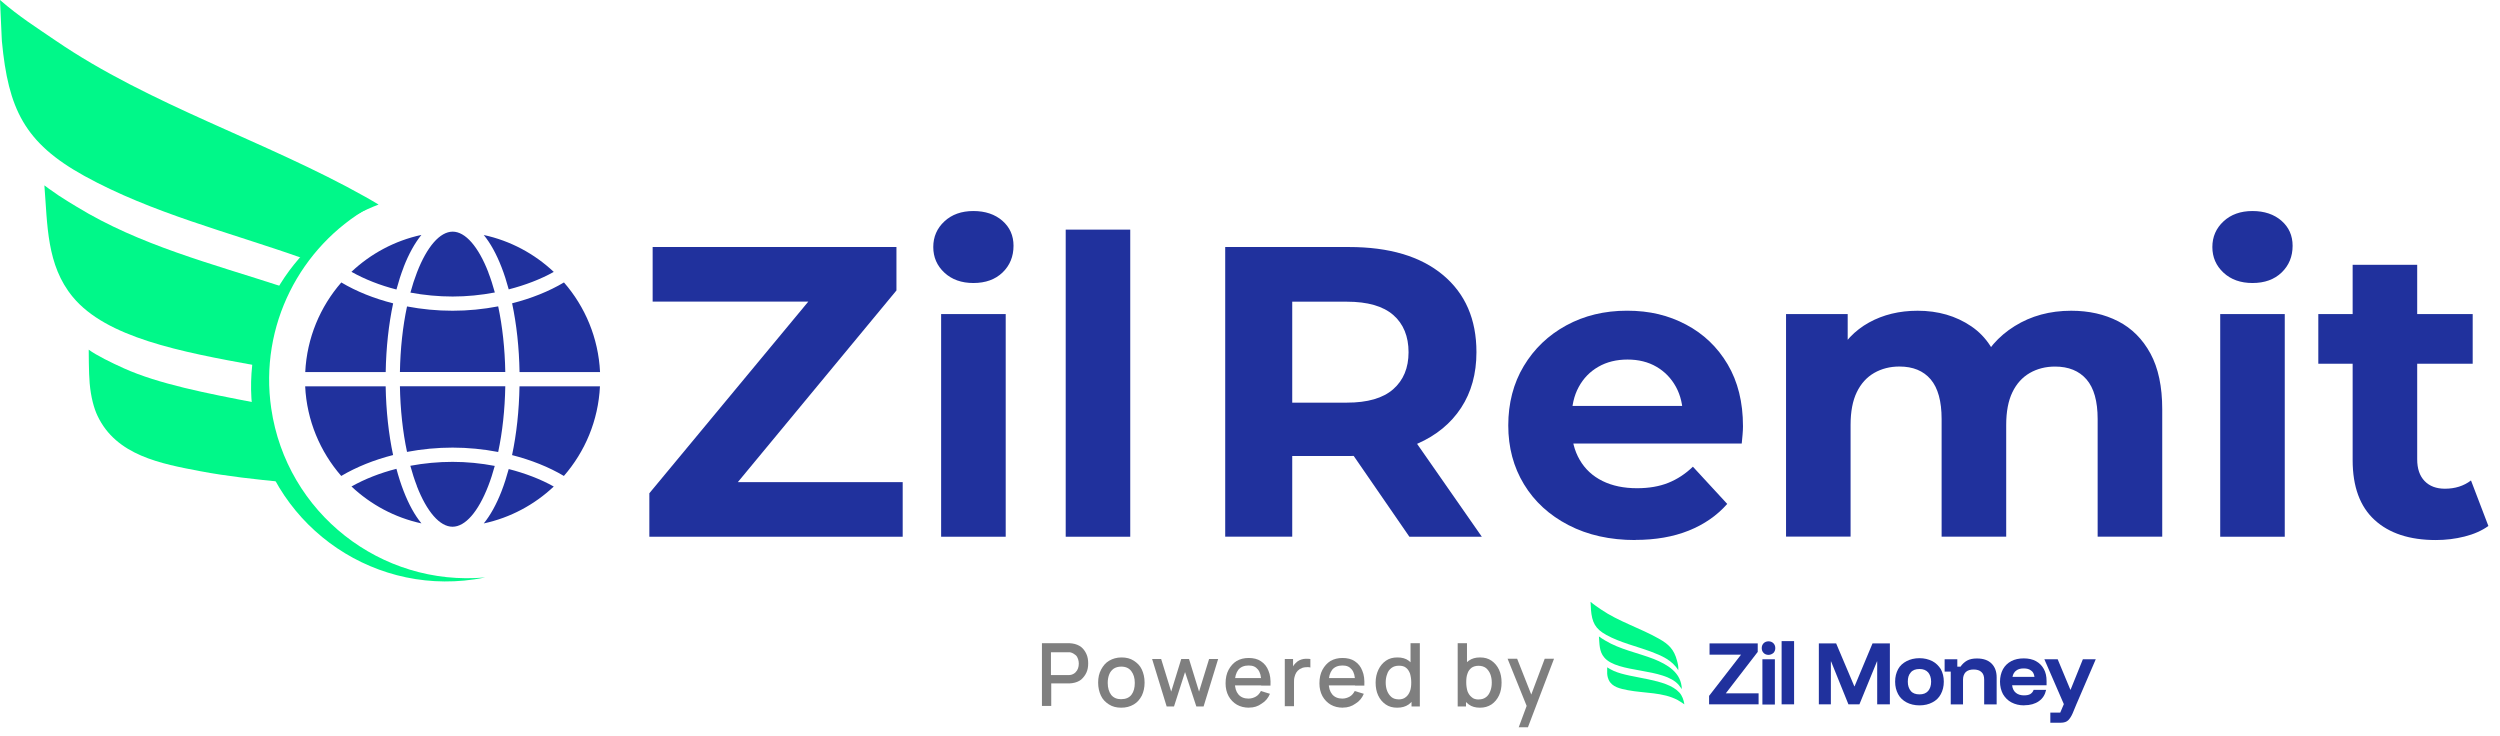 <svg width="605" height="178" viewBox="0 0 605 178" fill="none" xmlns="http://www.w3.org/2000/svg">
<path d="M73.86 93.49H93.33C93.43 99.38 94.05 105.04 95.13 110.12C90.54 111.29 86.27 113 82.58 115.18C77.47 109.31 74.25 101.76 73.85 93.49H73.86ZM82.59 68.35C86.27 70.54 90.55 72.249 95.14 73.409C94.06 78.49 93.44 84.15 93.34 90.04H73.87C74.27 81.76 77.49 74.219 82.6 68.35H82.59ZM145.2 90.04H125.73C125.63 84.14 125.01 78.48 123.93 73.4C128.55 72.23 132.85 70.51 136.48 68.35C141.59 74.219 144.81 81.76 145.21 90.04H145.2ZM96.78 90.04C96.88 84.39 97.47 78.99 98.5 74.159C102.08 74.84 105.79 75.2 109.53 75.2C113.27 75.2 116.96 74.83 120.56 74.14C121.59 78.98 122.18 84.38 122.28 90.03H96.78V90.04ZM122.28 93.49C122.18 99.14 121.59 104.55 120.56 109.38C116.96 108.69 113.23 108.32 109.53 108.32C105.83 108.32 102.08 108.68 98.5 109.36C97.47 104.53 96.88 99.12 96.78 93.48H122.28V93.49ZM123.11 70.03C122.6 68.14 122.03 66.34 121.38 64.68C120.13 61.46 118.68 58.83 117.07 56.87C123.54 58.27 129.36 61.42 134.01 65.8C130.85 67.57 127.1 69.01 123.11 70.03ZM118.17 65.92C118.76 67.43 119.28 69.06 119.75 70.78C116.39 71.42 112.93 71.76 109.54 71.76C106.15 71.76 102.63 71.43 99.32 70.81C99.79 69.08 100.32 67.44 100.91 65.92C103.34 59.65 106.48 56.06 109.55 56.06C112.61 56.06 115.76 59.66 118.19 65.92H118.17ZM97.68 64.67C97.03 66.35 96.45 68.16 95.94 70.06C91.98 69.05 88.29 67.6 85.05 65.78C89.7 61.4 95.52 58.249 101.98 56.849C100.38 58.819 98.92 61.44 97.67 64.659L97.68 64.67ZM95.94 113.46C96.45 115.37 97.03 117.18 97.68 118.85C98.93 122.07 100.38 124.7 101.99 126.66C95.53 125.26 89.71 122.11 85.06 117.73C88.29 115.91 91.99 114.46 95.95 113.45L95.94 113.46ZM100.89 117.61C100.3 116.09 99.77 114.45 99.3 112.72C102.61 112.1 106.05 111.77 109.52 111.77C112.99 111.77 116.38 112.11 119.73 112.75C119.26 114.47 118.74 116.1 118.15 117.61C115.72 123.88 112.58 127.47 109.51 127.47C106.45 127.47 103.3 123.88 100.87 117.61H100.89ZM121.38 118.86C122.02 117.19 122.6 115.4 123.11 113.51C127.11 114.53 130.85 115.97 134.01 117.74C129.36 122.12 123.54 125.28 117.07 126.67C118.67 124.7 120.13 122.08 121.38 118.86ZM123.92 110.13C125 105.05 125.62 99.38 125.72 93.49H145.19C144.79 101.77 141.57 109.31 136.46 115.18C132.83 113.02 128.53 111.31 123.91 110.13H123.92Z" fill="#20319D"/>
<path d="M91.62 49.51C90.6 48.89 89.55 48.27 88.44 47.65C64.34 34.11 36.18 25.37 13.43 9.8C8.85 6.66 4.81 4.17 0 0L0.41 9.07L0.46 10C2 26.31 5.88 34.56 20.43 42.58C36.74 51.57 55.48 56.21 73.08 62.44C78.05 56.72 84.4 52.24 91.61 49.51H91.62Z" fill="#00F889"/>
<path d="M68.14 69.32C51.21 63.79 33.81 59.36 18.57 50.04C17.63 49.46 15.82 48.4 14.19 47.31C12.36 46.09 10.74 44.86 10.74 44.86C11.51 54.32 11.22 64.15 17.63 71.88C25.74 81.67 43.52 85.12 62.01 88.46C62.63 81.52 64.79 75.03 68.14 69.32Z" fill="#00F889"/>
<path d="M62.071 97.5C49.961 95.18 38.361 92.91 29.971 89.13C27.001 87.79 23.321 86 21.471 84.62C21.471 84.68 21.471 90.32 21.701 92.77C22.001 96.16 22.751 98.84 23.591 100.61C28.131 110.24 38.961 112.22 48.471 114.03C55.001 115.27 61.771 115.99 68.571 116.67C65.091 110.98 62.801 104.48 62.071 97.51V97.5Z" fill="#00F889"/>
<path d="M65.64 98.86C62.7 78.75 72.67 59.73 89.3 50.21C70.13 58.43 58.1 78.76 61.26 100.37C65.03 126.14 88.98 143.98 114.75 140.21C115.65 140.08 116.53 139.92 117.41 139.74C92.21 142 69.35 124.19 65.64 98.85V98.86Z" fill="#00F889"/>
<path d="M157.141 129.89V119.37L200.511 67.079L202.511 72.99H157.941V59.77H216.941V70.29L173.671 122.58L171.671 116.67H218.451V129.89H157.151H157.141Z" fill="#20319D"/>
<path d="M235.562 68.489C232.692 68.489 230.352 67.659 228.552 65.989C226.752 64.319 225.852 62.249 225.852 59.779C225.852 57.309 226.752 55.239 228.552 53.569C230.352 51.899 232.692 51.069 235.562 51.069C238.432 51.069 240.772 51.859 242.572 53.419C244.372 54.989 245.272 57.009 245.272 59.479C245.272 62.079 244.382 64.239 242.622 65.939C240.852 67.639 238.502 68.489 235.562 68.489ZM227.752 129.889V75.999H243.382V129.889H227.752Z" fill="#20319D"/>
<path d="M257.9 129.889V55.569H273.52V129.889H257.9Z" fill="#20319D"/>
<path d="M296.5 129.889V59.779H326.45C336.2 59.779 343.78 62.029 349.19 66.539C354.6 71.049 357.3 77.269 357.3 85.219C357.3 90.429 356.06 94.919 353.59 98.689C351.12 102.459 347.61 105.349 343.07 107.349C338.53 109.349 333.12 110.349 326.84 110.349H305.51L312.72 103.239V129.879H296.49L296.5 129.889ZM312.72 105.049L305.51 97.439H325.94C330.95 97.439 334.69 96.359 337.16 94.189C339.63 92.019 340.87 89.029 340.87 85.229C340.87 81.429 339.63 78.349 337.16 76.219C334.69 74.079 330.95 73.009 325.94 73.009H305.51L312.72 65.299V105.059V105.049ZM341.07 129.889L323.54 104.449H340.87L358.6 129.889H341.07Z" fill="#20319D"/>
<path d="M395.76 130.689C389.62 130.689 384.22 129.489 379.58 127.079C374.94 124.679 371.35 121.389 368.81 117.209C366.27 113.039 365 108.279 365 102.939C365 97.6 366.25 92.74 368.76 88.57C371.26 84.4 374.69 81.12 379.03 78.749C383.37 76.379 388.28 75.189 393.75 75.189C399.22 75.189 403.78 76.309 408.02 78.549C412.26 80.79 415.62 83.99 418.09 88.169C420.56 92.34 421.8 97.329 421.8 103.139C421.8 103.739 421.77 104.429 421.7 105.189C421.63 105.959 421.57 106.679 421.5 107.339H377.73V98.23H413.29L407.28 100.929C407.28 98.129 406.71 95.689 405.58 93.62C404.44 91.549 402.88 89.93 400.87 88.76C398.87 87.59 396.53 87.01 393.86 87.01C391.19 87.01 388.83 87.59 386.8 88.76C384.76 89.93 383.18 91.559 382.04 93.669C380.9 95.769 380.34 98.26 380.34 101.129V103.529C380.34 106.469 380.99 109.059 382.29 111.289C383.59 113.529 385.43 115.229 387.8 116.399C390.17 117.569 392.96 118.149 396.16 118.149C399.03 118.149 401.55 117.719 403.72 116.849C405.89 115.979 407.88 114.679 409.68 112.939L417.99 121.949C415.52 124.749 412.41 126.909 408.67 128.409C404.93 129.909 400.62 130.659 395.75 130.659L395.76 130.689Z" fill="#20319D"/>
<path d="M432.221 129.889V75.999H447.141V90.719L444.341 86.409C446.211 82.739 448.861 79.949 452.301 78.049C455.741 76.149 459.661 75.199 464.071 75.199C469.011 75.199 473.341 76.449 477.041 78.959C480.741 81.469 483.201 85.289 484.401 90.429L478.891 88.929C480.691 84.719 483.581 81.389 487.561 78.909C491.531 76.439 496.091 75.199 501.231 75.199C505.501 75.199 509.291 76.049 512.601 77.749C515.901 79.449 518.511 82.059 520.411 85.559C522.311 89.059 523.261 93.559 523.261 99.029V129.879H507.631V101.429C507.631 97.089 506.731 93.889 504.931 91.809C503.131 89.739 500.591 88.709 497.321 88.709C495.051 88.709 493.011 89.229 491.211 90.259C489.411 91.299 488.001 92.849 487.001 94.919C486.001 96.989 485.501 99.629 485.501 102.829V129.869H469.871V101.419C469.871 97.079 468.981 93.879 467.221 91.799C465.451 89.729 462.931 88.699 459.661 88.699C457.391 88.699 455.351 89.219 453.551 90.249C451.751 91.289 450.341 92.839 449.341 94.909C448.341 96.979 447.841 99.619 447.841 102.819V129.859H432.221V129.889Z" fill="#20319D"/>
<path d="M545.101 68.489C542.231 68.489 539.891 67.659 538.091 65.989C536.291 64.319 535.391 62.249 535.391 59.779C535.391 57.309 536.291 55.239 538.091 53.569C539.891 51.899 542.231 51.069 545.101 51.069C547.971 51.069 550.311 51.859 552.111 53.419C553.911 54.989 554.811 57.009 554.811 59.479C554.811 62.079 553.921 64.239 552.161 65.939C550.391 67.639 548.041 68.489 545.101 68.489ZM537.291 129.889V75.999H552.911V129.889H537.291Z" fill="#20319D"/>
<path d="M561.031 88.019V75.999H598.391V88.019H561.031ZM589.471 130.689C583.131 130.689 578.181 129.069 574.651 125.829C571.111 122.589 569.341 117.769 569.341 111.359V64.079H584.961V111.159C584.961 113.429 585.561 115.179 586.761 116.419C587.961 117.659 589.601 118.269 591.671 118.269C594.141 118.269 596.241 117.599 597.981 116.269L602.191 127.289C600.591 128.429 598.671 129.279 596.431 129.839C594.191 130.409 591.871 130.689 589.471 130.689Z" fill="#20319D"/>
<path d="M413.6 170.45V168.4L421.33 158.43H413.71V155.71H425.37V157.76L417.64 167.79H425.58V170.45H413.6Z" fill="#20319D"/>
<path d="M427.98 158.48C427.52 158.48 427.11 158.33 426.8 158.02C426.49 157.71 426.34 157.3 426.34 156.84C426.34 156.38 426.49 155.97 426.8 155.66C427.11 155.35 427.52 155.2 427.98 155.2C428.44 155.2 428.85 155.35 429.16 155.66C429.47 155.97 429.62 156.38 429.62 156.84C429.62 157.3 429.47 157.71 429.16 158.02C428.85 158.28 428.44 158.48 427.98 158.48ZM426.5 159.55H429.52V170.5H426.5V159.55Z" fill="#20319D"/>
<path d="M434.17 155.15H431.15V170.45H434.17V155.15Z" fill="#20319D"/>
<path d="M440.16 170.45V155.71H444.35L448.75 166.1H448.8L453.15 155.71H457.35V170.45H454.28V160.06H454.23L449.98 170.45H447.32L443.12 160.06H443.07V170.45H440.16Z" fill="#20319D"/>
<path d="M464.511 170.7C463.331 170.7 462.261 170.44 461.391 169.98C460.521 169.52 459.801 168.85 459.341 167.98C458.881 167.11 458.621 166.14 458.621 164.96C458.621 163.78 458.881 162.81 459.341 161.94C459.801 161.07 460.521 160.46 461.391 160C462.261 159.54 463.331 159.28 464.511 159.28C465.691 159.28 466.711 159.54 467.631 160C468.501 160.46 469.161 161.13 469.681 161.94C470.141 162.81 470.401 163.78 470.401 164.96C470.401 166.14 470.141 167.11 469.681 167.98C469.221 168.85 468.551 169.51 467.631 169.98C466.761 170.44 465.741 170.7 464.511 170.7ZM464.511 168.04C465.431 168.04 466.101 167.78 466.611 167.22C467.071 166.66 467.331 165.94 467.331 164.97C467.331 164 467.071 163.28 466.611 162.72C466.101 162.16 465.431 161.9 464.511 161.9C463.591 161.9 462.871 162.16 462.411 162.72C461.901 163.28 461.691 164 461.691 164.97C461.691 165.94 461.951 166.66 462.411 167.22C462.871 167.78 463.591 168.04 464.511 168.04Z" fill="#20319D"/>
<path d="M472.08 170.45V162.52H470.6V159.55H473.67V161.34H474.44C474.85 160.73 475.41 160.21 476.03 159.86C476.7 159.5 477.46 159.35 478.43 159.35C479.96 159.35 481.14 159.76 481.96 160.58C482.78 161.4 483.19 162.52 483.19 163.91V170.46H480.17V164.47C480.17 163.65 479.97 163.04 479.5 162.63C479.09 162.22 478.43 162.02 477.61 162.02C476.79 162.02 476.18 162.22 475.72 162.63C475.31 163.04 475.05 163.65 475.05 164.47V170.46H472.08V170.45Z" fill="#20319D"/>
<path d="M489.84 170.7C488.66 170.7 487.64 170.44 486.77 169.98C485.9 169.52 485.24 168.85 484.72 167.98C484.26 167.11 484 166.09 484 164.96C484 163.83 484.26 162.81 484.72 161.94C485.18 161.12 485.85 160.46 486.72 160C487.59 159.54 488.61 159.33 489.74 159.33C490.87 159.33 491.84 159.53 492.71 160C493.53 160.46 494.14 161.07 494.6 161.89C495.06 162.71 495.27 163.68 495.27 164.81V165.83H486.93C487.03 166.65 487.34 167.26 487.85 167.67C488.36 168.08 489.03 168.28 489.79 168.28C490.46 168.28 490.97 168.18 491.32 167.97C491.67 167.76 491.99 167.41 492.14 166.95H495.16C494.9 168.13 494.34 169.05 493.37 169.71C492.5 170.32 491.32 170.68 489.84 170.68M487.02 163.8H492.34C492.24 163.08 491.98 162.57 491.52 162.27C491.06 161.91 490.5 161.76 489.73 161.76C489.01 161.76 488.4 161.91 487.94 162.27C487.48 162.58 487.17 163.09 487.02 163.8Z" fill="#20319D"/>
<path d="M496.18 174.85V172.45H498.58L499.45 170.4L494.74 159.55H497.96L501.03 166.92H501.08L504.05 159.55H507.17L502.46 170.5L501.59 172.6C501.28 173.32 500.92 173.88 500.52 174.29C500.11 174.7 499.5 174.9 498.68 174.9H496.17V174.85H496.18Z" fill="#20319D"/>
<path d="M384.9 145.63C385.82 146.4 386.54 146.86 387.41 147.47C391.66 150.39 396.98 152.02 401.48 154.58C403.83 155.91 405.11 157.14 405.83 159.85C406.03 160.57 406.24 161.44 406.14 162.2C404.66 159.74 402.1 158.67 399.54 157.7C395.96 156.37 392.07 155.5 388.74 153.66C386.03 152.18 385.26 150.59 385.01 147.52V147.37L384.91 145.63H384.9Z" fill="#00F889"/>
<path d="M406.999 166.76C406.999 166.76 406.489 166.04 406.279 165.79C402.699 161.54 391.439 162.98 388.219 159.09C386.989 157.66 387.089 155.82 386.939 154.02C386.939 154.02 387.249 154.22 387.609 154.48C387.919 154.68 388.279 154.89 388.429 154.99C392.059 157.19 396.309 157.96 400.249 159.49C403.519 160.82 406.899 162.76 406.999 166.76Z" fill="#00F889"/>
<path d="M388.939 161.49C389.299 161.75 389.959 162.1 390.529 162.36C394.729 164.25 403.269 164.15 406.389 167.58C407.109 168.35 407.459 169.42 407.619 170.45C407.619 170.45 406.439 169.63 406.029 169.43C402.449 167.49 397.949 167.79 393.959 167.03C392.169 166.67 390.119 166.31 389.299 164.52C389.149 164.21 388.989 163.7 388.939 163.04C388.939 162.58 388.939 161.51 388.939 161.51" fill="#00F889"/>
<path d="M252.15 170.96V155.66H258.89C259.13 155.66 259.32 155.72 259.5 155.72C260.35 155.84 261.08 156.15 261.63 156.57C262.18 157 262.6 157.6 262.91 158.27C263.22 158.94 263.34 159.73 263.34 160.52C263.34 161.37 263.22 162.1 262.91 162.77C262.6 163.44 262.18 163.98 261.63 164.47C261.08 164.9 260.35 165.2 259.5 165.32C259.32 165.32 259.07 165.38 258.89 165.38H254.4V170.84H252.15V170.96ZM254.33 163.37H258.7C258.88 163.37 259.06 163.31 259.19 163.31C259.62 163.19 259.98 163.01 260.28 162.7C260.58 162.39 260.77 162.09 260.89 161.73C261.01 161.37 261.07 161 261.07 160.58C261.07 160.22 261.01 159.85 260.89 159.49C260.77 159.13 260.59 158.76 260.28 158.52C259.97 158.28 259.61 158.03 259.19 157.91C259.01 157.85 258.89 157.85 258.7 157.85H254.33V163.38V163.37Z" fill="#7F7F7F"/>
<path d="M271.34 171.26C270.19 171.26 269.21 171.02 268.36 170.47C267.51 169.92 266.84 169.26 266.42 168.34C266 167.42 265.75 166.4 265.75 165.18C265.75 163.96 265.99 162.93 266.48 162.02C266.97 161.11 267.57 160.38 268.42 159.89C269.27 159.4 270.24 159.1 271.4 159.1C272.56 159.1 273.53 159.34 274.38 159.89C275.23 160.44 275.9 161.1 276.32 162.02C276.74 162.94 276.99 163.96 276.99 165.18C276.99 166.4 276.75 167.43 276.32 168.34C275.83 169.25 275.23 169.98 274.38 170.47C273.47 171.02 272.44 171.26 271.34 171.26ZM271.34 169.2C272.43 169.2 273.28 168.84 273.83 168.11C274.38 167.38 274.62 166.41 274.62 165.26C274.62 164.05 274.32 163.13 273.77 162.41C273.22 161.69 272.43 161.32 271.34 161.32C270.61 161.32 270 161.5 269.52 161.81C269.03 162.17 268.67 162.6 268.43 163.21C268.19 163.82 268.07 164.49 268.07 165.27C268.07 166.48 268.37 167.46 268.92 168.18C269.47 168.85 270.26 169.21 271.35 169.21L271.34 169.2Z" fill="#7F7F7F"/>
<path d="M282.331 170.96L278.811 159.479H281.001L283.431 167.37L285.861 159.479H287.741L290.171 167.37L292.601 159.479H294.791L291.271 170.96H289.511L286.781 162.639L284.111 170.96H282.351H282.331Z" fill="#7F7F7F"/>
<path d="M302.3 171.259C301.15 171.259 300.17 171.02 299.32 170.53C298.47 170.04 297.8 169.319 297.32 168.469C296.83 167.559 296.59 166.53 296.59 165.37C296.59 164.09 296.83 163 297.32 162.09C297.81 161.18 298.47 160.45 299.26 159.96C300.11 159.47 301.08 159.229 302.17 159.229C303.32 159.229 304.36 159.47 305.15 160.02C306 160.57 306.61 161.359 306.97 162.329C307.4 163.299 307.52 164.519 307.46 165.909H305.21V164.999C305.21 163.659 304.97 162.69 304.42 162.02C303.87 161.35 303.21 161.049 302.17 161.049C301.08 161.049 300.23 161.409 299.68 162.079C299.13 162.809 298.83 163.78 298.83 165.12C298.83 166.46 299.13 167.37 299.68 168.03C300.23 168.7 301.08 169.06 302.11 169.06C302.78 169.06 303.39 168.879 303.93 168.569C304.47 168.259 304.84 167.779 305.14 167.229L307.33 167.9C306.9 168.93 306.24 169.72 305.33 170.27C304.42 170.94 303.45 171.24 302.29 171.24L302.3 171.259ZM298.23 165.859V164.099H306.43V165.859H298.23Z" fill="#7F7F7F"/>
<path d="M310.92 170.96V159.48H312.92V162.27L312.62 161.91C312.74 161.55 312.92 161.18 313.17 160.88C313.42 160.58 313.66 160.33 313.96 160.09C314.26 159.85 314.57 159.73 314.93 159.6C315.29 159.48 315.66 159.42 316.02 159.42C316.38 159.42 316.75 159.42 317.11 159.48V161.54C316.75 161.42 316.32 161.42 315.83 161.48C315.34 161.54 314.98 161.66 314.55 161.91C314.19 162.15 313.88 162.46 313.7 162.76C313.52 163.06 313.34 163.49 313.27 163.85C313.15 164.28 313.15 164.7 313.15 165.13V170.9H310.9V170.96H310.92Z" fill="#7F7F7F"/>
<path d="M325.011 171.259C323.861 171.259 322.881 171.02 322.031 170.53C321.181 170.04 320.511 169.319 320.031 168.469C319.541 167.559 319.301 166.53 319.301 165.37C319.301 164.09 319.541 163 320.031 162.09C320.521 161.18 321.181 160.45 321.971 159.96C322.821 159.47 323.791 159.229 324.881 159.229C326.031 159.229 327.071 159.47 327.861 160.02C328.711 160.57 329.321 161.359 329.681 162.329C330.111 163.299 330.231 164.519 330.171 165.909H327.921V164.999C327.921 163.659 327.681 162.69 327.131 162.02C326.581 161.35 325.921 161.049 324.881 161.049C323.791 161.049 322.941 161.409 322.391 162.079C321.841 162.809 321.541 163.78 321.541 165.12C321.541 166.46 321.841 167.37 322.391 168.03C322.941 168.7 323.791 169.06 324.821 169.06C325.491 169.06 326.101 168.879 326.641 168.569C327.181 168.259 327.551 167.779 327.851 167.229L330.041 167.9C329.611 168.93 328.951 169.72 328.041 170.27C327.131 170.94 326.101 171.24 325.001 171.24L325.011 171.259ZM320.881 165.859V164.099H329.081V165.859H320.881Z" fill="#7F7F7F"/>
<path d="M338.12 171.26C337.03 171.26 336.12 171.02 335.33 170.47C334.54 169.92 333.93 169.19 333.51 168.28C333.09 167.37 332.9 166.34 332.9 165.18C332.9 164.02 333.14 162.99 333.57 162.08C334 161.17 334.6 160.44 335.39 159.89C336.18 159.34 337.09 159.1 338.18 159.1C339.27 159.1 340.18 159.34 340.91 159.89C341.64 160.44 342.19 161.17 342.61 162.08C342.97 162.99 343.16 164.02 343.16 165.18C343.16 166.34 342.98 167.37 342.61 168.28C342.24 169.19 341.64 169.92 340.91 170.47C340.12 171.02 339.21 171.26 338.12 171.26ZM338.43 169.26C339.16 169.26 339.77 169.08 340.19 168.71C340.68 168.35 340.98 167.86 341.22 167.25C341.46 166.64 341.52 165.91 341.52 165.12C341.52 164.33 341.4 163.6 341.22 162.99C340.98 162.38 340.67 161.9 340.25 161.59C339.82 161.23 339.22 161.1 338.55 161.1C337.82 161.1 337.21 161.28 336.73 161.65C336.25 162.02 335.88 162.5 335.7 163.11C335.46 163.72 335.34 164.39 335.34 165.17C335.34 165.9 335.46 166.63 335.7 167.23C335.94 167.84 336.31 168.32 336.73 168.69C337.16 169.05 337.76 169.24 338.43 169.24V169.26ZM341.59 170.96V162.7H341.35V155.66H343.6V170.96H341.6H341.59Z" fill="#7F7F7F"/>
<path d="M352.76 170.96V155.66H355.01V162.7H354.77V170.96H352.77H352.76ZM358.16 171.26C357.07 171.26 356.16 171.02 355.43 170.47C354.7 169.92 354.09 169.19 353.73 168.28C353.37 167.37 353.18 166.34 353.18 165.18C353.18 164.02 353.36 162.99 353.73 162.08C354.09 161.17 354.64 160.44 355.43 159.89C356.22 159.34 357.07 159.1 358.16 159.1C359.25 159.1 360.16 159.34 360.95 159.89C361.74 160.44 362.35 161.17 362.77 162.08C363.19 162.99 363.38 164.02 363.38 165.18C363.38 166.34 363.2 167.37 362.77 168.28C362.34 169.19 361.74 169.92 360.95 170.47C360.1 171.02 359.19 171.26 358.16 171.26ZM357.86 169.26C358.59 169.26 359.14 169.08 359.62 168.71C360.11 168.35 360.41 167.86 360.65 167.25C360.89 166.64 361.01 165.97 361.01 165.19C361.01 164.46 360.89 163.73 360.65 163.13C360.41 162.52 360.04 162.04 359.62 161.67C359.13 161.31 358.53 161.12 357.8 161.12C357.13 161.12 356.52 161.3 356.1 161.61C355.67 161.97 355.31 162.4 355.13 163.01C354.89 163.62 354.83 164.35 354.83 165.14C354.83 165.93 354.95 166.66 355.13 167.27C355.37 167.88 355.68 168.36 356.16 168.73C356.52 169.09 357.13 169.28 357.86 169.28V169.26Z" fill="#7F7F7F"/>
<path d="M367.51 176.06L369.76 169.99L369.82 171.75L364.84 159.42H367.15L370.91 168.95H370.24L373.82 159.42H376.07L369.76 176H367.51V176.06Z" fill="#7F7F7F"/>
</svg>
